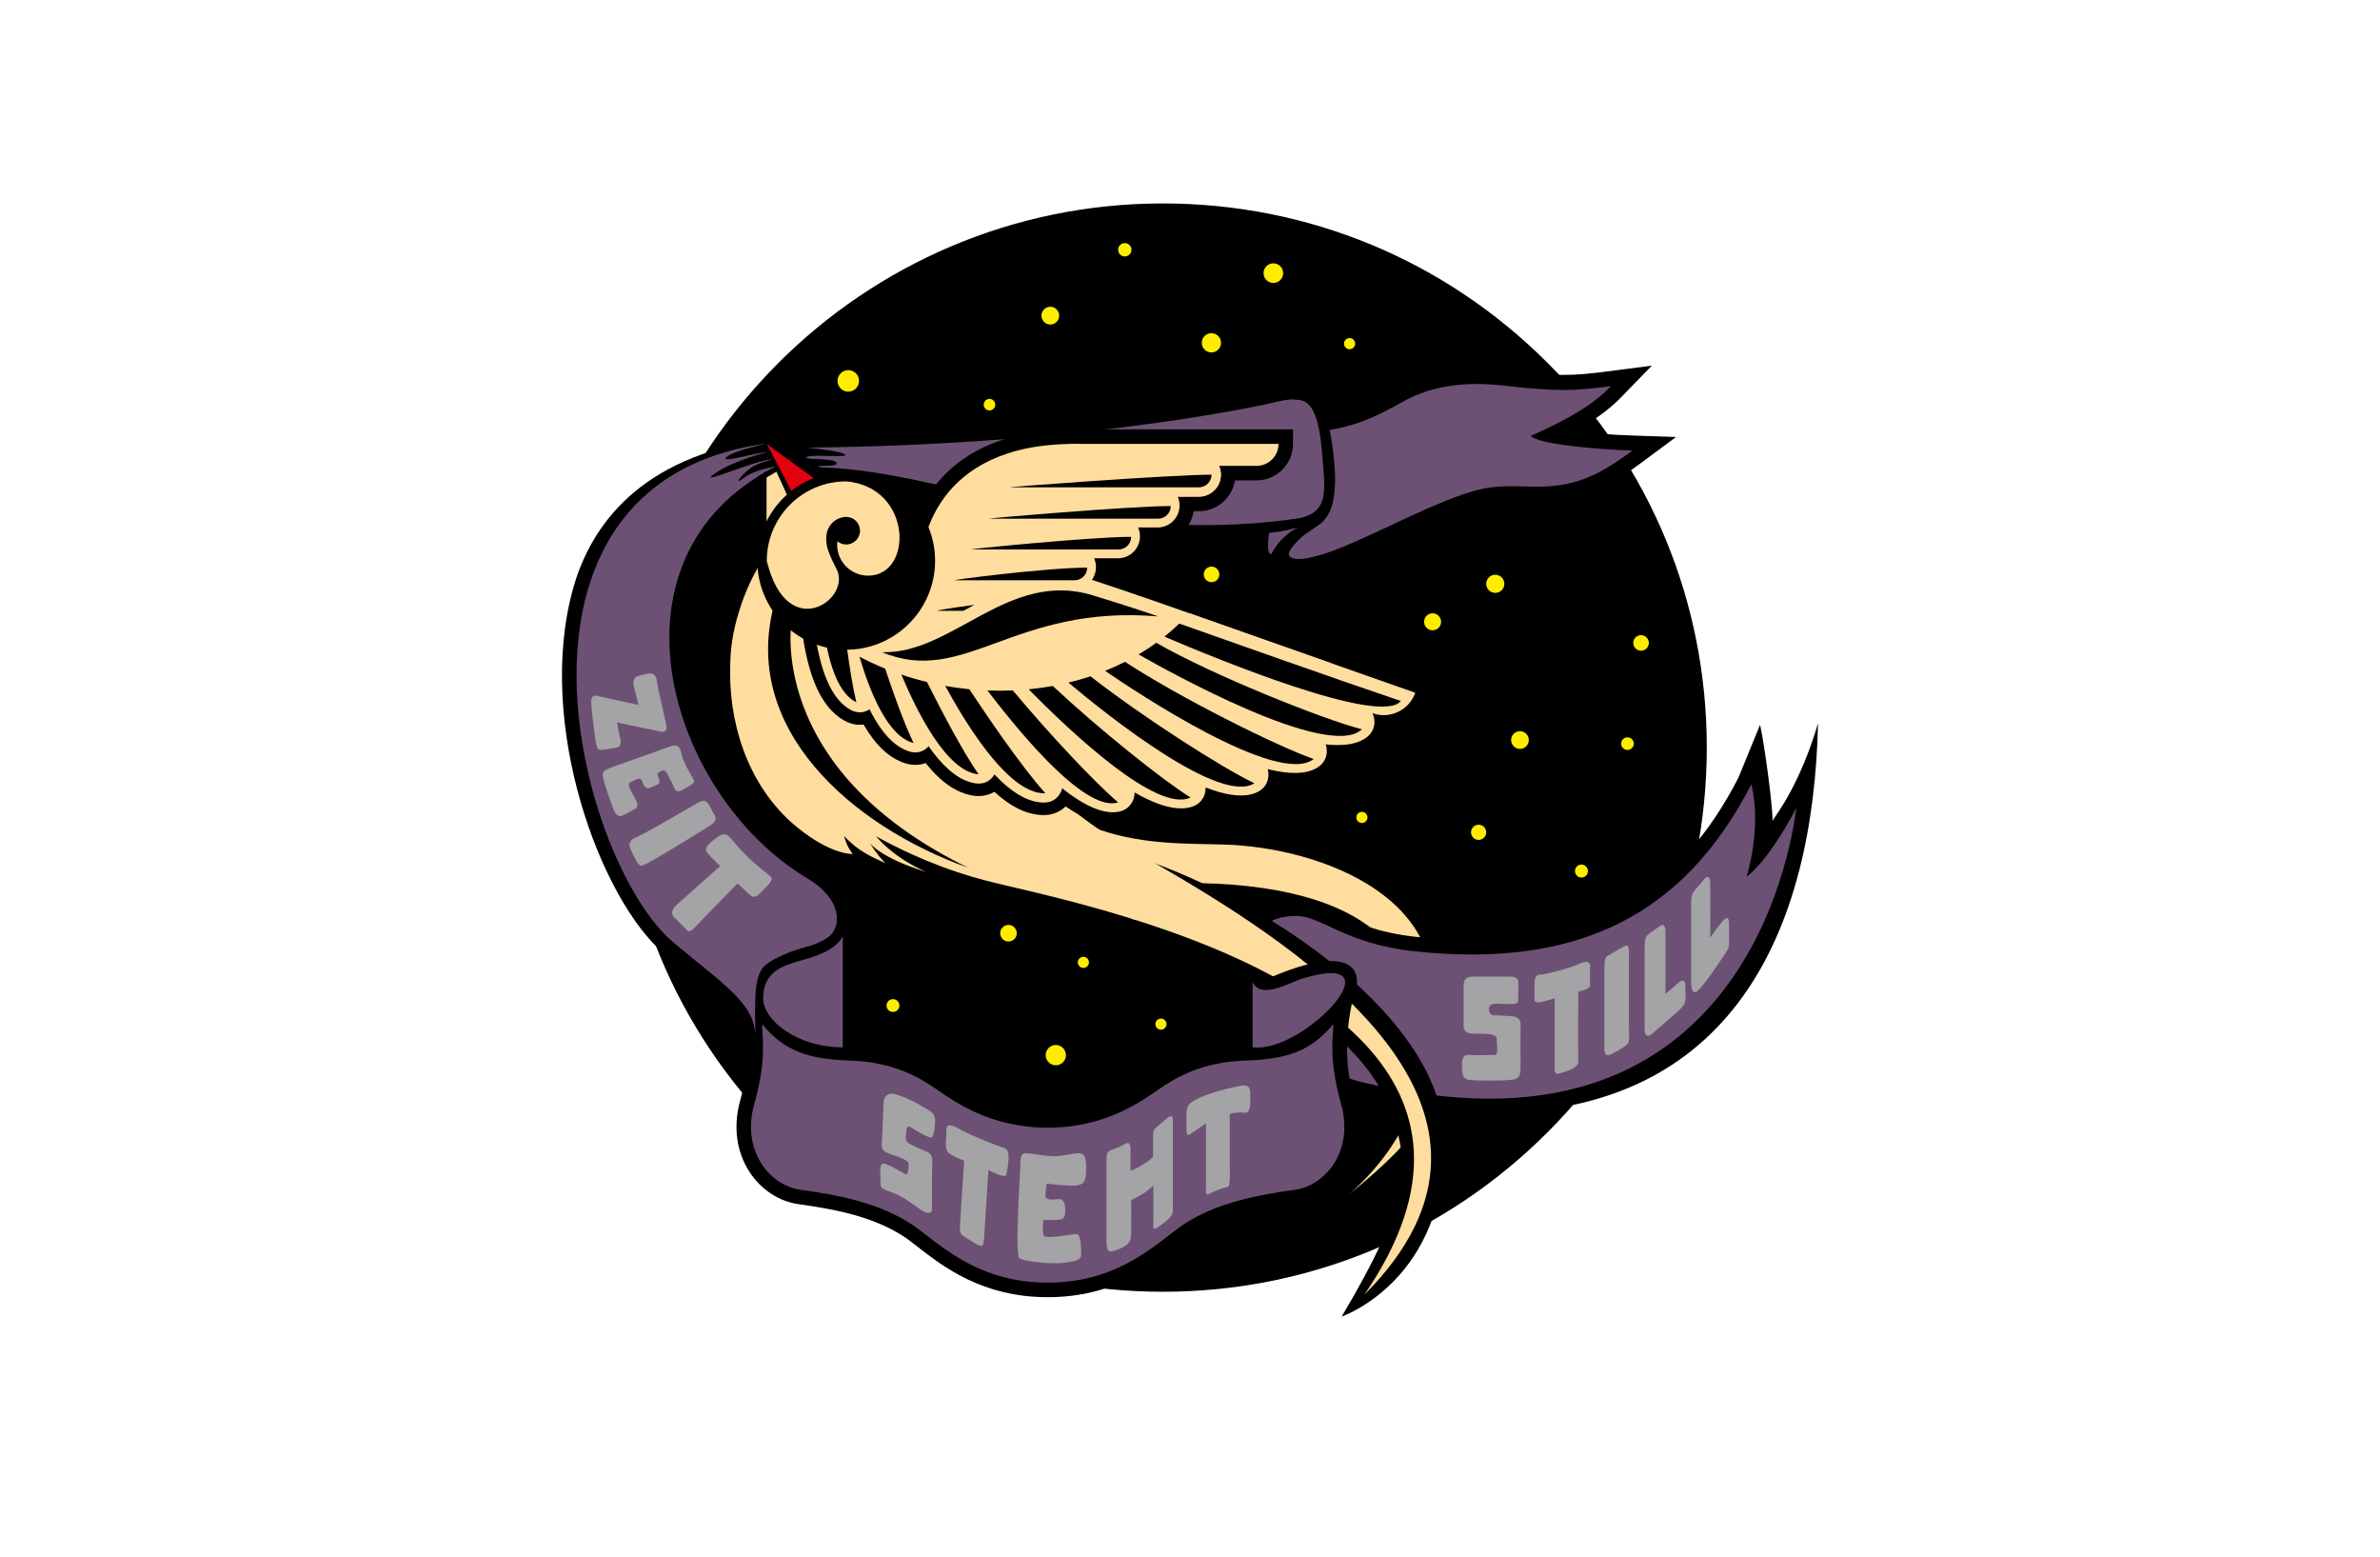 <?xml version="1.0" encoding="utf-8"?>
<!-- Generator: Adobe Illustrator 15.0.0, SVG Export Plug-In . SVG Version: 6.00 Build 0)  -->
<!DOCTYPE svg PUBLIC "-//W3C//DTD SVG 1.1//EN" "http://www.w3.org/Graphics/SVG/1.1/DTD/svg11.dtd">
<svg version="1.1" id="Ebene_1" xmlns="http://www.w3.org/2000/svg" xmlns:xlink="http://www.w3.org/1999/xlink" x="0px" y="0px"
	 width="260px" height="170px" viewBox="0 0 260 170" enable-background="new 0 0 260 170" xml:space="preserve">
<g>
	<path d="M169.051,123.666c-11.225,11.226-26.148,17.406-42.022,17.406c-15.872,0-30.795-6.181-42.02-17.406
		c-11.224-11.224-17.405-26.147-17.405-42.021c0-32.769,26.658-59.428,59.425-59.428c15.874,0,30.797,6.182,42.022,17.406
		c11.224,11.225,17.404,26.147,17.404,42.021C186.455,97.519,180.274,112.442,169.051,123.666z"/>
	<path d="M141.795,62.729c-1.701,0-2.3-0.874-2.506-1.396c-0.411-1.043,0.101-2.026,0.769-2.829
		c-2.808,0.323-5.655,0.487-8.488,0.487c-0.001,0-0.001,0-0.001,0c-9.903-0.001-18.49-1.953-26.065-3.677
		c-6.235-1.418-11.619-2.643-16.733-2.643h-0.444l-9.278-5.415h6.065c33.478,0,54.045-4.981,54.249-5.031
		c0.673-0.166,1.314-0.251,1.907-0.251c1.346,0,3.562,0.452,4.678,3.177c2.265-0.492,3.87-1.236,6.521-2.722
		c2.563-1.437,5.455-2.134,8.838-2.134c1.029,0,2.131,0.066,3.273,0.197c2.809,0.322,4.594,0.453,6.161,0.453
		c1.619,0,3.021-0.143,5.042-0.406l4.672-0.608l-3.283,3.378c-1.022,1.054-2.439,2.288-5.16,3.784
		c1.795,0.215,4.048,0.396,6.385,0.474l4.699,0.156l-3.775,2.801c-3.017,2.237-5.588,3.709-9.079,4.135
		c-0.732,0.088-1.487,0.131-2.376,0.131c-0.484,0-0.963-0.013-1.438-0.025c-0.446-0.012-0.89-0.023-1.34-0.023
		c-1.034,0-2.284,0.057-3.712,0.473c-2.508,0.73-5.676,2.211-8.74,3.642C148.188,60.934,144.348,62.729,141.795,62.729z"/>
	<path fill="#6C5174" d="M85.113,48.897l3.657,2.134c13.88,0,29.936,8.765,52.636,5.649c5.826-0.8,1.545,1.268,0.883,1.887
		c-0.84,0.783-2.627,2.521-0.494,2.521c3.867,0,13.066-5.687,19.122-7.449c3.433-1,5.935-0.22,9.126-0.608
		c3.216-0.392,5.605-1.825,8.299-3.823c-3.953-0.132-10.385-0.696-11.123-1.608c5.084-2.217,7.3-3.91,8.777-5.432
		c-3.998,0.521-5.872,0.613-11.603-0.044c-4.171-0.478-7.865-0.087-11.124,1.738c-3.375,1.89-5.233,2.655-8.474,3.173
		c-0.435-2.217-1.694-4.042-5.04-3.217C136.409,44.644,115.785,48.897,85.113,48.897z"/>
	<path d="M141.523,43.624c1.162,0.037,2.477,0.491,2.889,5.689c0.349,4.396,1.026,7.018-3.49,7.432
		c0.502,0.045,2.785,0.801,3.033,0.65c1.67-1.02,2.85-3.775,0.844-12.709c-1.623-7.234-1.758-4.375-1.758-4.375
		S140.612,43.594,141.523,43.624z"/>
	<path d="M140.789,60.563c0,0,0.051,1.051,3.389,0.082c2.764-0.803,4.095-0.662,4.095-0.662l-0.159,0.542
		c0,0-3.354,2.245-7.723,1.767c-4.368-0.478-3.156-3.454-3.156-3.454L140.789,60.563z"/>
	<path fill="#6C5174" d="M141.793,57.605c0,0-1.891,0.856-2.904,2.907c-0.65-0.016-0.236-2.34-0.236-2.34
		S139.62,58.183,141.793,57.605z"/>
	<path d="M92.067,115.965c-5.885,0-10.282-3.659-10.282-6.93c0-3.965,3.117-4.984,4.29-5.368c0.291-0.095,0.618-0.188,0.967-0.289
		c1.305-0.374,3.093-0.886,3.629-1.881l2.345-4.31v17.19L92.067,115.965z"/>
	<path d="M81.786,114.896c0-2.274-2.375-5.161-6.797-8.751c-0.729-0.593-1.52-1.234-2.371-1.94
		c-6.931-5.748-14.181-25.071-9.994-39.989c1.909-6.804,7.33-14.358,20.908-16.215c0.3-0.041,2.513,2.366,2.513,2.366l-0.718,2.064
		c-8.48,4.366-10.45,11.385-10.609,16.504c-0.302,9.733,5.713,20.516,14.305,25.638c3.102,1.85,3.808,4.02,3.953,5.147
		c0.174,1.352-0.233,2.642-1.118,3.54l-0.117,0.107c-0.854,0.711-1.963,1.245-3.296,1.588c-1.357,0.349-3.168,1.081-3.851,1.703
		c-0.578,0.526-0.531,3.383-0.502,5.089c0.009,0.54,0.018,1.084,0.018,1.621h-1.585L81.786,114.896z"/>
	<path d="M114.453,141.665c-7.124,0-11.388-3.312-14.209-5.504c-0.598-0.465-1.114-0.866-1.548-1.146
		c-3.471-2.24-7.729-2.984-11.449-3.505c-2.143-0.301-4.095-1.578-5.356-3.508c-1.456-2.227-1.818-5.016-1.021-7.853
		c1.065-3.784,0.938-5.796,0.844-7.265c-0.024-0.389-0.045-0.73-0.044-1.042l2.8-1.017c2.065,2.465,4.036,3.262,8.431,3.41
		c5.009,0.17,8.128,1.906,10.287,3.4l0.144,0.101c1.931,1.338,5.521,3.83,11.122,3.83c5.603,0,9.193-2.491,11.123-3.83l0.143-0.099
		c2.159-1.495,5.277-3.232,10.288-3.401c4.396-0.149,6.366-0.946,8.432-3.411l2.801,1.018c0,0.311-0.02,0.652-0.045,1.04
		c-0.093,1.469-0.221,3.48,0.845,7.266c0.798,2.836,0.435,5.625-1.021,7.852c-1.262,1.93-3.213,3.208-5.356,3.509
		c-3.718,0.521-7.978,1.264-11.45,3.506c-0.435,0.28-0.952,0.683-1.55,1.147C125.839,138.354,121.577,141.665,114.453,141.665
		L114.453,141.665z"/>
	<path d="M153.385,127.295c-1.248,1.212-4.711,4.118-7.035,4.118c0,0-2.299,0.714-0.741-0.311c1.364-0.843,5.501-7.225,6.501-9.28
		c-0.064-0.192-0.133-0.382-0.203-0.569c-0.035-0.092-0.069-0.182-0.105-0.272c-0.1-0.249-0.203-0.493-0.314-0.733l-0.062-0.139
		c-0.122-0.259-0.252-0.513-0.387-0.765l-0.152-0.277c-0.108-0.191-0.22-0.382-0.334-0.57l-0.149-0.245
		c-0.157-0.25-0.321-0.496-0.491-0.739l-0.188-0.258c-0.125-0.175-0.254-0.346-0.385-0.515c-0.074-0.098-0.148-0.192-0.224-0.287
		c-0.165-0.206-0.334-0.41-0.507-0.612l-0.252-0.285c-0.151-0.17-0.309-0.344-0.471-0.515c-0.094-0.1-0.189-0.2-0.287-0.299
		c-0.127-0.131-0.256-0.26-0.388-0.389c-0.354-0.11-0.669-0.217-0.955-0.328l-0.888-1.292c-1.73,1.738-4.732,3.232-8.527,3.232
		l-1.586-1.587v-7.903c-0.006-0.004-0.369-0.174-0.369-0.174c-0.696-0.324-1.422-0.646-2.158-0.962c0,0-0.767-0.324-0.997-0.419
		l-0.207-0.085c-0.472-0.193-0.949-0.383-1.424-0.567l-1.118-0.428c-0.795-0.297-1.582-0.58-2.364-0.851l-0.149-0.053
		c-1.078-0.372-2.191-0.737-3.311-1.087c-5.133-1.603-9.813-2.704-12.911-3.433c-1.311-0.309-2.35-0.553-3.055-0.748h-0.024
		c-1.685-0.443-6.673,0.245-10.671-2.607l-0.461,0.64l-0.465-0.219c-0.686-0.321-1.383-0.648-2.102-1.095l-0.18,0.457l-0.179,0.006
		c-0.699,0-3.265-0.234-6.986-3.243c-5.052-4.085-7.949-10.705-7.949-18.163c0-0.123,0.004-0.244,0.007-0.366l0.005-0.169
		c-0.016-2.159,0.337-4.411,1.049-6.647c0.711-2.354,1.785-4.607,3.184-6.675c1.016-1.607,2.25-3.262,3.646-4.879
		c0.629-0.984,1.885-2.09,4.357-2.09c1.342,0,2.565,0.33,3.102,0.498c0.965,0.042,4.355,0.412,6.567,3.513
		c1.797-4.429,6.265-9.739,17.353-9.739c0.982,0,1.845,0.35,2.495,1.01c0.731,0.746,1.159,1.818,1.308,3.314h5.212
		c2.2,0,3.988,1.789,3.988,3.988s-1.788,3.988-3.988,3.988h-0.386c-0.3,1.904-1.952,3.365-3.939,3.365h-0.129
		c2.137,0.72,5.753,1.955,10.602,3.678c5.219,1.854,10.84,3.825,16.059,5.655c2.253,0.79,4.432,1.555,6.471,2.271l0.97,2.022
		c-0.683,1.939-2.438,3.29-4.456,3.48c-0.188,0.852-0.695,1.676-1.635,2.297c-0.936,0.62-2.146,0.951-3.604,0.987
		c-0.227,0.907-0.809,1.768-1.864,2.348c-0.853,0.468-1.892,0.704-3.093,0.704c-0.477,0-0.99-0.038-1.532-0.113
		c-0.32,0.887-0.993,1.694-2.119,2.16c-0.663,0.274-1.417,0.413-2.239,0.413c-0.855,0-1.785-0.144-2.816-0.437
		c-0.474,0.778-1.238,1.365-2.205,1.644c-0.474,0.137-0.985,0.206-1.521,0.206c-1.239,0-2.629-0.359-4.213-1.094
		c-0.327,0.451-0.768,0.839-1.327,1.109c2.969,0.61,5.876,0.667,8.518,0.719c0.617,0.013,1.223,0.024,1.814,0.042
		c5.721,0.175,13.639,1.937,18.906,6.344c10.15,9.854,8.277,19.609,6.831,19.494c-0.387,2.108-1.073,3.938-2.149,5.735
		C158.975,128.696,153.369,127.505,153.385,127.295z"/>
	<path d="M119.328,52.462c-2.199,0-3.988-1.789-3.988-3.987l1.586-1.585h24.33v1.585c0,2.198-1.789,3.987-3.988,3.987H119.328z"/>
	<polygon points="82.975,63.317 82.926,47.329 84.47,48.679 88.776,56.391 88.736,57.191 84.43,63.752 	"/>
	<polygon fill="#FFDD9E" points="83.767,48.485 88.073,56.757 83.767,63.317 	"/>
	<path d="M111.668,55.827c-2.199,0-3.988-1.789-3.988-3.988c0-2.201,1.789-3.99,3.988-3.99h19.303c2.2,0,3.989,1.789,3.989,3.99
		c0,2.199-1.789,3.988-3.989,3.988H111.668z"/>
	<polygon fill="#FFDD9E" points="83.767,48.485 88.073,56.757 83.767,63.317 	"/>
	<path fill="#FFDD9E" d="M116.037,86.088c2.204,1.753,4.299,2.82,6.007,2.588c1.37-0.187,1.885-1.246,1.907-2.129
		c2.368,1.356,4.533,2.062,6.152,1.596c1.214-0.35,1.615-1.313,1.597-2.149c2.177,0.85,4.104,1.162,5.495,0.588
		c1.304-0.54,1.52-1.729,1.297-2.593c2.157,0.546,4.017,0.615,5.29-0.082c1.186-0.652,1.311-1.787,1.04-2.615
		c1.781,0.192,3.285,0.029,4.316-0.652c1.156-0.766,1.158-1.95,0.792-2.752l0.016,0.007c1.903,0.668,3.991-0.331,4.663-2.238
		c-6.762-2.377-15.061-5.273-22.535-7.929c-8.191-2.91-12.79-4.403-12.79-4.403s-0.875-1.068-0.67-2.36
		c0.662-4.11,2.646-12.488-1.172-12.488c-15.467,0-16.949,10.863-17.01,14.306c-0.508-8.33-7.179-8.082-7.179-8.082
		s-4.406-1.596-5.907,0.949c-1.434,1.653-2.625,3.263-3.615,4.829c-1.291,1.905-2.306,4.013-2.986,6.266
		c-0.693,2.179-0.988,4.248-0.975,6.201c-0.004,0.167-0.013,0.332-0.013,0.501c0,6.683,2.544,13.035,7.36,16.93
		c3.777,3.055,6.053,2.889,6.053,2.889s-0.621-0.642-0.957-1.973c1.563,1.705,2.96,2.246,4.5,2.979
		c-0.955-0.992-1.665-2.167-1.665-2.167s1.195,1.61,6.097,3.107c-3.774-1.674-5.429-3.883-5.429-3.883s2.827,1.667,6.966,3.24
		c1.48,0.563,3.136,1.108,4.883,1.567c0.006-0.001,0.01-0.002,0.014-0.003c7.811,2.182,64.379,11.821,41.459,45.273
		C176.288,114.131,112.013,90.493,116.037,86.088z"/>
	<path d="M138.846,80.812c0.639,0.608,1.598-0.348,1.324-1.169c-0.23-0.698-0.996-2.13-1.471-3.349
		c-0.007-0.018-0.485-0.316-0.744-1.011c-0.291,0.424-0.631,0.792-1.057,1.136c-0.003,0.039-0.003,0.077,0.004,0.105
		C137.176,78.086,137.663,79.685,138.846,80.812z"/>
	<path d="M121.564,90.071c-1.523,0-3.209-0.655-5.148-2.004c-0.626,0.615-1.462,0.948-2.391,0.948h-0.103
		c-1.735-0.048-3.468-0.875-5.294-2.542c-0.51,0.305-1.094,0.465-1.707,0.465c-0.198,0-0.402-0.015-0.607-0.047
		c-1.811-0.284-3.514-1.453-5.197-3.559c-0.361,0.135-0.738,0.2-1.125,0.2c-0.373,0-0.757-0.064-1.139-0.186
		c-1.714-0.56-3.192-1.939-4.513-4.223c-0.138,0.02-0.279,0.027-0.418,0.027c-0.598,0-1.188-0.164-1.753-0.492
		c-2.408-1.391-3.908-4.67-4.583-10.024l-0.091-0.729l10.001,6.495c0.843,0.21,5.218,1.922,7.934,2.998
		c0.44-0.098,1.758-0.265,5.73-0.742c3.398-0.411,8.055-0.975,8.474-1.139c4.419-2.163,11.104-5.458,11.523-5.716
		c0.105-0.079,0.229-0.09,0.346-0.09c2.033,0,23.568,4.781,24.484,4.985l0.373,0.083l-0.466,1.327
		c-0.673,1.912-2.431,3.226-4.438,3.345c-0.161,0.938-0.708,1.753-1.566,2.321c-0.935,0.62-2.163,0.938-3.651,0.956
		c-0.195,1.003-0.826,1.835-1.801,2.372c-0.818,0.444-1.822,0.674-2.984,0.674c-0.518,0-1.077-0.043-1.675-0.135
		c-0.3,0.997-1.022,1.767-2.063,2.198c-0.635,0.262-1.359,0.394-2.152,0.394c-0.863,0-1.843-0.159-2.918-0.475
		c-0.332,0.628-0.967,1.348-2.165,1.693c-0.453,0.134-0.943,0.196-1.457,0.196c-1.26,0-2.669-0.378-4.297-1.153
		c-0.55,0.847-1.426,1.385-2.498,1.531C122.011,90.054,121.789,90.071,121.564,90.071L121.564,90.071z"/>
	<path d="M121.564,89.729c-1.509,0-3.215-0.689-5.195-2.107c-0.568,0.668-1.391,1.054-2.344,1.054l-0.098-0.001
		c-1.701-0.043-3.43-0.908-5.264-2.633c-0.5,0.362-1.098,0.561-1.742,0.561c-0.18,0-0.369-0.019-0.555-0.045
		c-1.773-0.28-3.463-1.476-5.145-3.637c-0.383,0.178-0.803,0.275-1.23,0.275c-0.338,0-0.685-0.058-1.034-0.171
		c-1.677-0.546-3.136-1.948-4.44-4.276c-0.196,0.045-0.396,0.064-0.595,0.064c-0.538,0-1.071-0.151-1.582-0.446
		c-2.312-1.333-3.755-4.531-4.418-9.774l9.443,6.134c0.18-0.085,8.039,3.032,8.039,3.032c0.339-0.184,13.869-1.639,14.377-1.933
		c0,0,11.42-5.595,11.583-5.749c0.428-0.409,24.547,4.953,24.547,4.953l-0.338,0.965c-0.659,1.872-2.432,3.13-4.414,3.13
		c0,0-0.001,0-0.003,0c-0.069,0.865-0.501,1.737-1.452,2.368c-0.9,0.594-2.103,0.896-3.574,0.896c-0.059,0-0.122-0.001-0.183-0.003
		c-0.093,0.892-0.562,1.809-1.674,2.418c-0.767,0.418-1.716,0.632-2.819,0.632c-0.587,0-1.233-0.059-1.927-0.182
		c-0.188,0.921-0.788,1.794-1.94,2.271c-0.596,0.246-1.276,0.371-2.023,0.371c-0.908,0-1.945-0.187-3.098-0.547
		c-0.322,0.765-0.971,1.457-2.079,1.775c-0.422,0.124-0.883,0.188-1.363,0.188c-1.274,0-2.732-0.415-4.43-1.262
		c-0.427,0.812-1.215,1.476-2.412,1.64C121.981,89.716,121.772,89.729,121.564,89.729L121.564,89.729z"/>
	<path fill="#FFDD9E" d="M119.328,50.878c-1.327,0-2.402-1.076-2.402-2.403c6.32,0,15.213,0,22.745,0
		c0,1.327-1.076,2.403-2.403,2.403H119.328z"/>
	<path fill="#FFDD9E" d="M130.971,54.241h-19.303c-1.327,0-2.403-1.076-2.403-2.402c0-1.327,1.076-2.404,2.403-2.404h19.303
		c1.328,0,2.404,1.077,2.404,2.404C133.375,53.165,132.299,54.241,130.971,54.241L130.971,54.241z"/>
	<path fill="#FFDD9E" d="M130.971,54.241h-19.303c-1.327,0-2.403-1.076-2.403-2.402c0-1.327,1.076-2.404,2.403-2.404h19.303
		c1.328,0,2.404,1.077,2.404,2.404C133.375,53.165,132.299,54.241,130.971,54.241L130.971,54.241z"/>
	<path fill="#FFDD9E" d="M126.458,57.605h-19.303c-1.327,0-2.402-1.075-2.402-2.403c0-1.326,1.075-2.402,2.402-2.402h19.303
		c1.327,0,2.403,1.076,2.403,2.402C128.861,56.53,127.785,57.605,126.458,57.605L126.458,57.605z"/>
	<path fill="#FFDD9E" d="M122.132,60.971H102.83c-1.328,0-1.328-4.806,0-4.806h19.303c1.328,0,2.403,1.074,2.403,2.402
		S123.46,60.971,122.132,60.971L122.132,60.971z"/>
	<path fill="#FFDD9E" d="M117.326,64.336H98.023c-1.327,0-2.403-1.077-2.403-2.403c0-1.327,1.076-2.403,2.403-2.403h19.302
		c1.328,0,2.403,1.076,2.403,2.403C119.729,63.259,118.654,64.336,117.326,64.336L117.326,64.336z"/>
	<path d="M126.51,67.316c-15.801-1.325-21.118,7.672-30.156,3.909c7.676,0.254,13.776-9.036,23.011-6.214
		C122.604,66.003,124.953,66.77,126.51,67.316z"/>
	<path d="M84.681,65.628c-4.028,13.861,8.407,24.63,21.094,29.139c-22.327-10.893-19.281-27.13-19.281-27.13L84.681,65.628z"/>
	<g>
		<g>
			<path fill="#FFDD9E" d="M88.938,68.464c0.617,4.891,1.911,7.863,3.914,9.021c1.517,0.876,2.751-0.299,3.113-1.171
				c0.192-0.462,0.173-1.854,0.054-3.582C93.392,71.6,91.007,70.156,88.938,68.464z"/>
			<path d="M90.092,69.356c0.519,3.286,1.518,6.4,3.461,7.341c-0.376-1.541-0.712-3.61-0.993-5.719
				C91.702,70.472,90.877,69.933,90.092,69.356z"/>
		</g>
		<g>
			<path fill="#FFDD9E" d="M92.637,71.024c1.816,6.543,4,10.171,6.636,11.023c1.668,0.546,2.631-0.861,2.803-1.785
				c0.134-0.718-0.576-3.267-1.426-5.935C97.745,73.567,95.052,72.439,92.637,71.024z"/>
			<path d="M93.89,71.722c1.205,4.041,3.15,8.736,5.908,9.419c-1.004-2.086-2.152-5.271-3.102-8.118
				C95.728,72.63,94.793,72.192,93.89,71.722z"/>
		</g>
		<g>
			<path fill="#FFDD9E" d="M104.539,75.109c-2.6-0.361-5.067-1.016-7.371-1.906c3.207,7.807,6.273,11.853,9.357,12.342
				c1.734,0.273,2.463-1.262,2.488-2.205c0.027-0.972-1.941-4.934-3.621-8.126C105.108,75.18,104.824,75.15,104.539,75.109z"/>
			<path d="M98.465,73.671c1.721,4.074,4.945,10.592,8.437,10.891c-1.765-2.543-4.092-7.001-5.635-10.081
				C100.31,74.251,99.375,73.98,98.465,73.671z"/>
		</g>
		<g>
			<path fill="#FFDD9E" d="M109.958,75.43c-1.771,0.037-3.583-0.063-5.419-0.32c-0.878-0.121-1.739-0.277-2.586-0.465l0.201,0.366
				c4.594,8.42,8.454,12.556,11.801,12.639c1.75,0.051,2.272-1.572,2.176-2.511C116.003,83.914,112.085,78.362,109.958,75.43z"/>
			<path d="M104.539,75.109c-0.431-0.058-0.854-0.131-1.278-0.204c1.663,3.03,6.701,11.918,10.937,11.724
				c-2.691-2.967-6.734-8.977-8.301-11.356C105.445,75.227,104.993,75.174,104.539,75.109z"/>
		</g>
		<g>
			<path fill="#FFDD9E" d="M114.57,74.988c-2.68,0.451-5.504,0.571-8.401,0.309c4.748,6.259,11.554,13.968,15.875,13.379
				c1.734-0.235,2.104-1.875,1.826-2.775C123.547,84.854,118.981,79.752,114.57,74.988z"/>
			<path d="M110.65,75.402c-0.914,0.037-1.842,0.04-2.776,0.004c4.263,5.586,10.888,13.292,14.275,12.222
				C119.716,85.573,114.75,80.315,110.65,75.402z"/>
		</g>
		<g>
			<path fill="#FFDD9E" d="M118.648,74.01c-2.5,0.79-5.185,1.265-7.982,1.392c5.591,5.713,14.776,14.087,19.438,12.741
				c1.683-0.485,1.81-2.16,1.407-3.008C130.974,84.008,124.228,78.469,118.648,74.01z"/>
			<path d="M112.378,75.279c4.774,4.853,14.069,13.56,17.678,11.815c-3.077-1.912-9.994-7.455-15.048-12.181
				C114.146,75.072,113.269,75.191,112.378,75.279z"/>
		</g>
		<g>
			<path fill="#FFDD9E" d="M138.264,83.433c-0.729-1.178-9.663-6.918-15.947-10.864c-2.221,1.063-4.655,1.854-7.229,2.33
				c5.948,5.004,17.269,13.679,22.107,11.683C138.816,85.911,138.758,84.234,138.264,83.433z"/>
			<path d="M119.123,73.856c-0.781,0.267-1.586,0.493-2.406,0.693c4.577,3.834,16.577,13.342,20.317,10.993
				C133.437,83.822,124.725,78.239,119.123,73.856z"/>
		</g>
		<g>
			<path fill="#FFDD9E" d="M144.498,80.659c-0.938-1.196-12.305-6.772-18.909-9.945c-1.918,1.282-4.066,2.333-6.385,3.113
				c5.955,4.084,19.652,12.779,24.578,10.079C145.32,83.063,145.076,81.4,144.498,80.659z"/>
			<path d="M122.902,72.277c-0.706,0.357-1.432,0.687-2.177,0.986c3.208,2.202,18.921,12.691,22.781,9.629
				C139.411,81.46,128.791,76.147,122.902,72.277z"/>
		</g>
		<g>
			<path fill="#FFDD9E" d="M149.582,77.346c-1.109-1.198-14.656-6.439-21.12-8.896c-1.58,1.457-3.402,2.717-5.415,3.753
				c5.785,3.343,21.206,11.668,26.091,8.436C150.601,79.672,150.221,78.033,149.582,77.346z"/>
			<path d="M126.319,70.198c-0.618,0.45-1.265,0.872-1.935,1.27c2.99,1.71,20.729,11.625,24.395,8.18
				C144.33,78.498,132.226,73.619,126.319,70.198z"/>
		</g>
		<g>
			<path fill="#FFDD9E" d="M129.925,66.973c-0.909,1.014-1.932,1.95-3.045,2.804l23.066,8.117c1.903,0.668,3.991-0.331,4.663-2.238
				C147.193,73.046,137.936,69.789,129.925,66.973z"/>
			<path d="M128.83,68.1c-0.517,0.498-1.059,0.974-1.625,1.428c5.555,2.377,23.596,9.806,25.831,7.029
				C146.557,74.374,133.699,69.828,128.83,68.1z"/>
		</g>
	</g>
	<polygon fill="#E3000F" points="83.767,48.485 88.073,56.757 92.469,54.815 	"/>
	<polygon points="87.37,57.122 82.926,47.329 93.575,53.262 92.789,55.54 88.393,57.481 	"/>
	<polygon fill="#E3000F" points="83.767,48.485 88.073,56.757 92.469,54.815 	"/>
	<g>
		<g>
			<path fill="#FFDD9E" d="M92.442,70.439c-5.069,0-9.193-4.124-9.193-9.192c0-5.069,4.124-9.193,9.193-9.193
				s9.193,4.124,9.193,9.193C101.635,66.315,97.511,70.439,92.442,70.439z"/>
			<path d="M92.442,52.572c4.791,0,8.675,3.883,8.675,8.675c0,4.79-3.884,8.674-8.675,8.674c-4.792,0-8.675-3.884-8.675-8.674
				C83.767,56.455,87.65,52.572,92.442,52.572 M92.442,51.537c-5.354,0-9.71,4.356-9.71,9.71c0,5.354,4.356,9.709,9.71,9.709
				s9.71-4.355,9.71-9.709C102.152,55.893,97.796,51.537,92.442,51.537L92.442,51.537z"/>
		</g>
		<path d="M92.442,52.572c7.243,0.611,7.362,10.295,2.395,10.295c-1.87,0-3.385-1.517-3.385-3.386c0-0.129,0.009-0.253,0.022-0.376
			c0.264,0.22,0.599,0.358,0.968,0.358c0.833,0,1.507-0.674,1.507-1.508c0-0.824-0.661-1.49-1.48-1.504v-0.004
			c-0.004,0-0.01,0.002-0.014,0.002s-0.008-0.002-0.013-0.002c-0.109,0-0.216,0.014-0.318,0.035
			c-1.046,0.166-1.817,1.07-1.856,2.167c-0.025,0.717-0.025,1.292,1.116,3.488c1.728,3.333-5.463,8.258-7.617-0.912
			c0-0.003,0,0.021,0,0.021c-0.365,5.028,3.883,9.155,8.675,9.155c4.791,0,9.153-4.365,9.153-9.155
			C101.595,56.455,96.988,52.103,92.442,52.572z"/>
	</g>
	<path d="M110.335,53.219c-0.764,0,17.646-1.38,22.018-1.38c0,0.762-0.621,1.38-1.382,1.38H110.335z"/>
	<path d="M108.083,56.646c-0.762,0,15.446-1.383,19.819-1.383c0,0.762-0.621,1.383-1.383,1.383H108.083z"/>
	<path d="M106.136,60.009c-0.762,0,13.066-1.381,17.438-1.381c0,0.763-0.618,1.381-1.381,1.381H106.136z"/>
	<path d="M104.333,63.373c-0.761,0,10.063-1.382,14.435-1.382c0,0.762-0.617,1.382-1.382,1.382H104.333z"/>
	<path d="M105.245,66.708c0.397-0.218,0.798-0.437,1.198-0.651c-2.527,0.33-4.398,0.651-4.031,0.651H105.245z"/>
	<path fill="#FFDD9E" d="M152.97,113.613c0.54,0.739,2.581-0.239,2.94-1.544c3.818-13.836-11.639-19.516-22.146-19.836
		c-4.321-0.132-9.379,0.075-14.592-1.961l9.746,6.171C150.615,96.2,156.509,105.43,152.97,113.613z"/>
	<path fill="#FFDD9E" d="M158.185,114.885c-0.752-0.389-1.546-0.727-2.386-1.016c-0.394,5.567-2.535,11.349-8.364,16.521
		C155.395,123.953,157.591,120.026,158.185,114.885z"/>
	<path fill="#E3000F" d="M78.532,108.313"/>
	<path d="M162.709,121.573c-3.33,0-6.902-0.367-10.618-1.091c-2.598-0.449-4.519-0.916-5.837-1.424l-1.016-1.479
		c-0.001-1.887-0.002-5.044-0.926-5.887c-0.682-0.621-2.494-1.354-3.852-1.703c-4.598-1.184-5.285-4.182-5.285-5.864
		c0-2.828,1.986-5.682,6.422-5.682c1.486,0.001,2.795,0.607,4.31,1.311c2.017,0.935,4.527,2.099,8.763,2.557
		c2.13,0.229,4.193,0.347,6.131,0.347c0.001,0,0.001,0,0.002,0c13.643-0.001,22.893-5.633,29.109-17.727l2.363-5.771
		c0.404,1.655,1.416,8.931,1.359,10.475c0.474-0.761,3.01-3.979,4.975-10.646C198.101,101.601,189.293,121.573,162.709,121.573
		L162.709,121.573z"/>
	<path fill="#6C5174" d="M190.811,95.739c0,0,1.686-5.286,0.512-10.084c-7.305,14.208-18.88,20.169-36.822,18.231
		c-7.6-0.821-10.12-3.857-12.902-3.857c-3.979,0-4.836,2.612-4.836,4.096c0,2.963,2.659,3.959,4.095,4.328
		c1.365,0.352,3.518,1.15,4.524,2.067c1.326,1.209,1.442,3.861,1.442,7.059c1.321,0.508,3.272,0.949,5.571,1.347l0,0
		c39.025,7.605,43.49-28.043,43.844-30.688C193.041,94.29,190.811,95.739,190.811,95.739z"/>
	<path d="M146.57,143.782c7.551-12.678,7.402-16.598,5.488-22.122c-2.783-8.026-12.507-14.69-28.903-19.811l2.76-4.526l-1.211-3.556
		c14,4.753,32.721,17.394,33.067,30.425C158.185,139.807,146.57,143.782,146.57,143.782z"/>
	<path fill="#FFDD9E" d="M121.565,91.484l2.063,8.852c17.958,5.608,41.663,17.356,25.413,41.069
		c20.109-20.128-5.994-37.373-22.358-46.839L121.565,91.484z"/>
	<path fill="#6C5174" d="M83.371,109.035c0,2.366,3.679,5.343,8.697,5.343l0-12.129c-1.025,1.904-3.875,2.395-5.499,2.925
		C84.946,105.705,83.371,106.529,83.371,109.035z"/>
	<path fill="#6C5174" d="M83.527,105.486c1.006-0.918,3.158-1.717,4.523-2.067c0.745-0.191,1.817-0.555,2.678-1.271
		c1.224-1.243,1.118-4.046-2.517-6.213c-15.195-9.061-22.933-34.964-3.61-44.913l-1.156-2.547
		c-31.126,4.548-20.155,45.935-9.815,54.51c5.92,4.909,8.895,6.713,8.895,10.384C82.525,110.171,82.201,106.695,83.527,105.486z"/>
	<path d="M84.743,50.948c-0.789,0.369-0.847,0.406-1.817,1.017c-0.296,0.187,0,0.656,0,0.656s1.877-1.08,2.124-1.257
		C85.296,51.188,84.743,50.948,84.743,50.948z"/>
	<path d="M135.254,114.378v-7.095l2.981-0.751c-0.025-0.035-0.131-0.097-0.193-0.105h0.001c0.348,0,0.38,0.475,0.909,0.25
		c10.966-4.649,10.673,1.171,7.003,5.032C143.799,114.026,135.254,114.378,135.254,114.378z"/>
	<path fill="#6C5174" d="M136.84,114.378v-7.095c1.025,1.904,3.864,0.06,5.499-0.431C153.109,103.617,142.36,115.112,136.84,114.378
		z"/>
	<path fill="#6C5174" d="M114.453,140.079c8.113,0,12.289-4.71,14.898-6.396c3.745-2.418,8.19-3.198,12.09-3.745
		c3.477-0.485,6.475-4.367,5.07-9.359s-0.858-7.254-0.858-8.735c-2.421,2.89-4.885,3.818-9.594,3.979
		c-4.602,0.155-7.41,1.715-9.439,3.119c-2.027,1.404-5.928,4.212-12.168,4.212c-6.239,0-10.139-2.808-12.168-4.213
		c-2.027-1.403-4.835-2.963-9.438-3.119c-4.709-0.159-7.173-1.089-9.593-3.978c-0.001,1.481,0.545,3.743-0.859,8.735
		c-1.403,4.992,1.593,8.874,5.07,9.359c3.9,0.547,8.345,1.326,12.089,3.744C102.166,135.369,106.341,140.079,114.453,140.079z"/>
	<path d="M148.226,107.506c0,0-2.147,6.264-0.361,12.004l-0.915,0.602c0,0-0.966-4.959-0.994-6.948
		c-0.029-1.989,0.13-2.818,0.13-2.818L148.226,107.506z"/>
	<path d="M92.266,49.604c0.826,0.469-4.023-0.096-4.192,0.363c-0.095,0.254,2.91,0.049,3.27,0.523
		c0.376,0.496-1.247,0.311-2.288,0.457c-1.042,0.148-3.746-2.312-3.746-2.312S91.271,49.04,92.266,49.604z"/>
	<g>
		<path fill="#A4A3A5" d="M69.925,73.771c-0.472,0.088-0.898,0.327-0.67,1.221c0.227,0.896,0.498,1.989,0.498,1.989
			s-4.009-0.858-4.329-0.94c-0.319-0.08-0.908-0.292-0.834,0.822c0.074,1.113,0.408,3.791,0.542,4.412
			c0.135,0.622,0.207,0.673,0.901,0.589c0.694-0.082,1.489-0.262,1.489-0.262s0.449-0.163,0.222-1.033
			c-0.228-0.871-0.333-1.665-0.333-1.665l4.527,0.945c0,0,1.054,0.394,0.855-0.648c-0.199-1.044-0.925-3.928-1.05-4.894
			c-0.126-0.967-0.972-0.739-0.972-0.739L69.925,73.771z"/>
		<path fill="#A4A3A5" d="M66.379,83.975c-0.567,0.298-0.725,0.328-0.286,1.723c0.438,1.396,0.951,2.741,0.951,2.741
			s0.35,0.874,0.875,0.663c0.524-0.211,1.325-0.688,1.325-0.688s0.722-0.181,0.199-1.083c-0.523-0.9-0.686-1.35-0.686-1.35
			s-0.238-0.426,0.186-0.59c0.424-0.163,0.978-0.596,1.167-0.171c0.188,0.425,0.32,1.07,0.97,0.788
			c0.649-0.281,1.022-0.348,0.981-0.694c-0.042-0.347-0.452-0.802-0.102-0.967c0.349-0.164,0.627-0.454,0.959,0.195
			c0.331,0.65,0.662,1.301,0.709,1.426c0.046,0.125,0.185,0.596,0.658,0.41c0.474-0.187,1.051-0.568,1.051-0.568
			s0.649-0.283,0.459-0.632c-0.189-0.353-1.143-1.906-1.322-2.75c-0.178-0.846-0.392-1.246-1.438-0.849
			C71.987,81.976,66.664,83.823,66.379,83.975z"/>
		<path fill="#A4A3A5" d="M69.797,91.3c-0.612,0.281-1.365,0.531-0.864,1.545c0.501,1.015,0.551,1.198,0.787,1.479
			c0.333,0.391,0.404,0.255,1.442-0.292c1.038-0.546,5.811-3.479,6.228-3.767c0.417-0.286,1.108-0.613,0.646-1.308
			c-0.463-0.694-0.686-1.908-1.656-1.359C75.409,88.146,70.88,90.8,69.797,91.3z"/>
		<path fill="#A4A3A5" d="M80.157,91.924c-0.581-0.649-0.864-1.136-1.698-0.562c-0.833,0.573-1.531,1.172-1.291,1.611
			c0.241,0.439,1.514,1.61,1.514,1.61s-3.768,3.331-4.77,4.243c-1.001,0.911-0.147,1.456-0.147,1.456s1.003,1.025,1.315,1.33
			c0.312,0.303,0.735-0.235,1.436-0.972c0.7-0.735,4.062-4.161,4.062-4.161s0.893,0.809,1.316,1.229
			c0.424,0.42,0.817,0.201,1.168-0.201c0.352-0.403,1.604-1.354,1.134-1.775c-0.469-0.421-1.512-1.184-2.359-2.002
			C80.988,92.915,80.607,92.43,80.157,91.924z"/>
	</g>
	<g>
		<path fill="#A4A3A5" d="M101.334,121.176c0.597,0.347,0.86,0.557,0.813,1.439c-0.047,0.884-0.187,1.466-0.349,1.604
			c-0.163,0.139-1.604-0.628-2.185-1.046s-0.581,0.117-0.628,0.581c-0.046,0.465-0.232,0.884,0.581,1.277
			c0.814,0.396,1.069,0.465,1.767,0.79c0.697,0.326,0.488,1,0.488,2.162s0,4.113,0,4.113s0,0.512-0.651,0.325
			c-0.65-0.187-2.022-1.51-3.416-2.068c-1.394-0.558-1.558-0.512-1.558-1.186s-0.208-2.068,0.28-2.091
			c0.488-0.023,2.021,0.952,2.417,1.139c0.395,0.186,0.326-0.768,0.372-1.092c0.046-0.326-0.697-0.628-1.348-0.861
			c-0.651-0.231-1.673-0.44-1.603-1.207c0.069-0.768,0.208-4.532,0.208-4.532s-0.07-1.51,1.534-0.953
			C99.661,120.129,100.498,120.688,101.334,121.176z"/>
		<path fill="#A4A3A5" d="M105.123,123.476c-0.498-0.259-1.738-1.139-1.738-0.068c0,1.068-0.165,1.841,0.088,2.3
			c0.276,0.499,1.86,1.046,1.86,1.046s-0.419,6.066-0.465,7.042c-0.047,0.976,0.186,1.092,0.487,1.255
			c0.303,0.162,1.812,1.324,1.999,0.93c0.187-0.396,0.163-0.919,0.325-3.517c0.162-2.596,0.303-4.688,0.303-4.688
			s1.857,1.022,1.951,0.511c0.094-0.511,0.604-2.672-0.186-2.905C108.957,125.149,106.285,124.081,105.123,123.476z"/>
		<path fill="#A4A3A5" d="M112.281,125.956c-0.584-0.034-0.812,0.054-0.812,1.123c0,1.068-0.656,10.007-0.075,10.354
			c0.581,0.349,3.56,0.683,5.071,0.451c1.51-0.233,1.719-0.396,1.649-1.186c-0.069-0.79,0-1.999-0.651-1.929
			c-0.65,0.069-3.253,0.581-3.438,0.163c-0.187-0.419-0.047-1.696-0.047-1.696s1.395,0.046,1.929-0.07
			c0.535-0.116,0.466-0.771,0.466-1.214c0-0.441-0.163-1.017-0.675-0.994c-0.511,0.023-1.487,0.187-1.487-0.349
			c0-0.534,0.14-1.348,0.14-1.348s2.463,0.309,3.184,0.212c0.721-0.096,1.092-0.259,1.116-1.629c0.023-1.371-0.048-1.99-1.023-1.89
			c-0.976,0.1-1.835,0.402-3.044,0.286S112.715,125.981,112.281,125.956z"/>
		<path fill="#A4A3A5" d="M121.355,125.614c-0.477,0.256-0.475,0.186-0.475,1.859c0,1.673,0,8.343,0,8.343s0.025,0.938,0.467,0.868
			c0.29-0.046,1.751-0.41,2.136-1.264c0.124-0.274,0.085-1.068,0.093-1.349c0.023-0.812,0-3.02,0-3.02s1.348-0.528,2.418-1.578
			v3.925c0,0-0.164,1.116,0.394,0.697c0.559-0.419,1.743-1.093,1.743-1.837c0-1.045,0-10.038,0-10.038s0-0.722-0.766,0
			c-0.768,0.722-1.395,0.998-1.395,1.557c0,0.558,0,2.37,0,2.511c0,0.139-1.07,1.021-2.464,1.579v-2.393
			c0,0,0.046-0.953-0.628-0.535S121.635,125.463,121.355,125.614z"/>
		<path fill="#A4A3A5" d="M130.327,120.269c-0.378,0.241-0.72,0.442-0.72,1.534c0,1.093,0,1.464,0,1.464s-0.047,0.883,0.359,0.627
			c0.406-0.255,1.104-0.767,1.778-1.207v7.295c0,0-0.093,0.652,0.373,0.396c0.464-0.256,1.371-0.655,1.998-0.744
			c0.325-0.047,0.232-1.881,0.232-2.719c0-0.837,0-5.274,0-5.274s0.883-0.233,1.65-0.116c0.767,0.116,0.58-1.767,0.58-2.161
			c0-0.396-0.047-0.999-1.162-0.767C134.301,118.828,131.675,119.409,130.327,120.269z"/>
	</g>
	<g>
		<path fill="#A4A3A5" d="M160.986,106.657c-0.449,0-1.093,0.042-1.093,0.92c0,0.88,0,4.226,0,4.226s-0.172,1.007,0.813,1.071
			c0.987,0.065,2.746-0.128,2.789,0.536c0.042,0.665,0.172,1.822-0.15,1.801c-0.322-0.021-1.994,0.065-2.852,0.001
			s-0.772,0.793-0.772,1.307c0,0.516-0.04,1.322,0.794,1.416c1.137,0.128,3.623,0.086,4.566,0c0.943-0.085,1.051-0.515,1.029-1.587
			s0.003-4.244,0.003-4.244s0.19-1.031-0.882-1.116c-1.072-0.086-1.748-0.107-2.123-0.107c-0.45,0-0.857-1.244,0.236-1.265
			c1.093-0.021,2.488,0.257,2.509-0.3c0.021-0.559,0-2.081,0-2.081s0.128-0.577-0.88-0.577H160.986z"/>
		<path fill="#A4A3A5" d="M168.621,106.399c-0.523,0.113-0.986-0.194-0.986,1.135c0,1.33,0,1.545,0,1.545s-0.15,0.515,0.644,0.365
			c0.792-0.15,1.558-0.429,1.558-0.429v7.739c0,0-0.022,0.644,0.471,0.494c0.492-0.15,2.152-0.559,2.109-1.309s0-7.633,0-7.633
			s1.287-0.28,1.287-0.622c0-0.343,0-2.209,0-2.209s0.086-0.772-1.137-0.236C171.345,105.777,169.992,106.099,168.621,106.399z"/>
		<path fill="#A4A3A5" d="M175.654,104.367c-0.299,0.172-0.387,0.428-0.387,1.564c0,1.608,0,8.748,0,8.748s0,0.836,0.751,0.45
			s1.115-0.621,1.608-0.944c0.493-0.32,0.322-0.985,0.322-2.293c0-1.309,0-7.848,0-7.848s0.086-1.009-0.408-0.751
			C177.048,103.551,176.77,103.722,175.654,104.367z"/>
		<path fill="#A4A3A5" d="M180.285,101.874c-0.492,0.365-0.621,0.408-0.621,1.845s0,8.599,0,8.599s-0.043,1.262,0.75,0.619
			c0.794-0.641,2.545-2.173,3.162-2.757c0.748-0.71,0.526-1.056,0.526-2.684c0-0.234-0.128-0.768-0.943,0
			c-0.814,0.768-1.213,1.025-1.213,1.025v-6.647c0,0,0.056-1.2-0.566-0.771C180.758,101.532,180.285,101.874,180.285,101.874z"/>
		<path fill="#A4A3A5" d="M185.176,97.178c-0.278,0.287-0.43,0.664-0.43,1.479c0,0.815,0,8.662,0,8.662s0,1.522,0.708,0.902
			c0.708-0.622,2.31-3.006,3.066-4.16c0.218-0.335,0.33-0.524,0.366-0.967c0.031-0.386-0.002-1.664-0.002-2.204
			c0-0.767-0.226-0.91-0.933-0.009c-0.708,0.901-1.114,1.507-1.114,1.507V96.67c0,0,0.074-1.401-0.611-0.715
			C185.908,96.274,185.84,96.491,185.176,97.178z"/>
	</g>
	<g>
		<path d="M83.532,48.485c0,0-3.555,0.803-4.194,1.448c-0.638,0.646,2.558-0.302,3.771-0.464c1.212-0.162,1-0.186,1-0.186
			L83.532,48.485z"/>
		<path d="M84.832,50.945c0,0-2.268,0.249-3.609,1.275c-1.34,1.026,0.115-0.878,1.354-1.436c0.967-0.435,1.873-0.597,1.873-0.597
			L84.832,50.945z"/>
		<path d="M83.979,49.343c0,0-3.679,0.852-5.881,2.365c-2.202,1.516,4.349-1.475,6.164-1.52L83.979,49.343z"/>
	</g>
	<circle fill="#FFED00" cx="177.791" cy="81.212" r="0.689"/>
	<circle fill="#FFED00" cx="97.55" cy="109.816" r="0.702"/>
	<path fill="#FFED00" d="M133.39,37.438c0,0.58-0.47,1.054-1.054,1.054c-0.58,0-1.051-0.474-1.051-1.054
		c0-0.581,0.471-1.053,1.051-1.053C132.92,36.386,133.39,36.857,133.39,37.438z"/>
	<circle fill="#FFED00" cx="92.67" cy="41.599" r="1.174"/>
	<circle fill="#FFED00" cx="115.34" cy="115.232" r="1.108"/>
	<circle fill="#FFED00" cx="114.742" cy="34.47" r="0.969"/>
	<circle fill="#FFED00" cx="139.107" cy="29.829" r="1.072"/>
	<circle fill="#FFED00" cx="166.046" cy="80.82" r="0.966"/>
	<circle fill="#FFED00" cx="179.274" cy="70.213" r="0.85"/>
	<circle fill="#FFED00" cx="132.353" cy="62.729" r="0.85"/>
	<circle fill="#FFED00" cx="156.504" cy="67.907" r="0.928"/>
	<circle fill="#FFED00" cx="118.354" cy="105.1" r="0.607"/>
	<circle fill="#FFED00" cx="148.78" cy="89.271" r="0.608"/>
	<circle fill="#FFED00" cx="147.435" cy="37.528" r="0.608"/>
	<circle fill="#FFED00" cx="126.829" cy="111.844" r="0.608"/>
	<circle fill="#FFED00" cx="163.349" cy="63.758" r="0.991"/>
	<circle fill="#FFED00" cx="172.765" cy="95.127" r="0.708"/>
	<path fill="#E3000F" d="M176.613,75.476L176.613,75.476C176.621,75.476,176.622,75.476,176.613,75.476z"/>
	<circle fill="#FFED00" cx="122.878" cy="27.278" r="0.729"/>
	<circle fill="#FFED00" cx="161.529" cy="90.899" r="0.829"/>
	<circle fill="#FFED00" cx="108.097" cy="44.194" r="0.631"/>
	<circle fill="#FFED00" cx="110.171" cy="101.916" r="0.906"/>
</g>
</svg>
